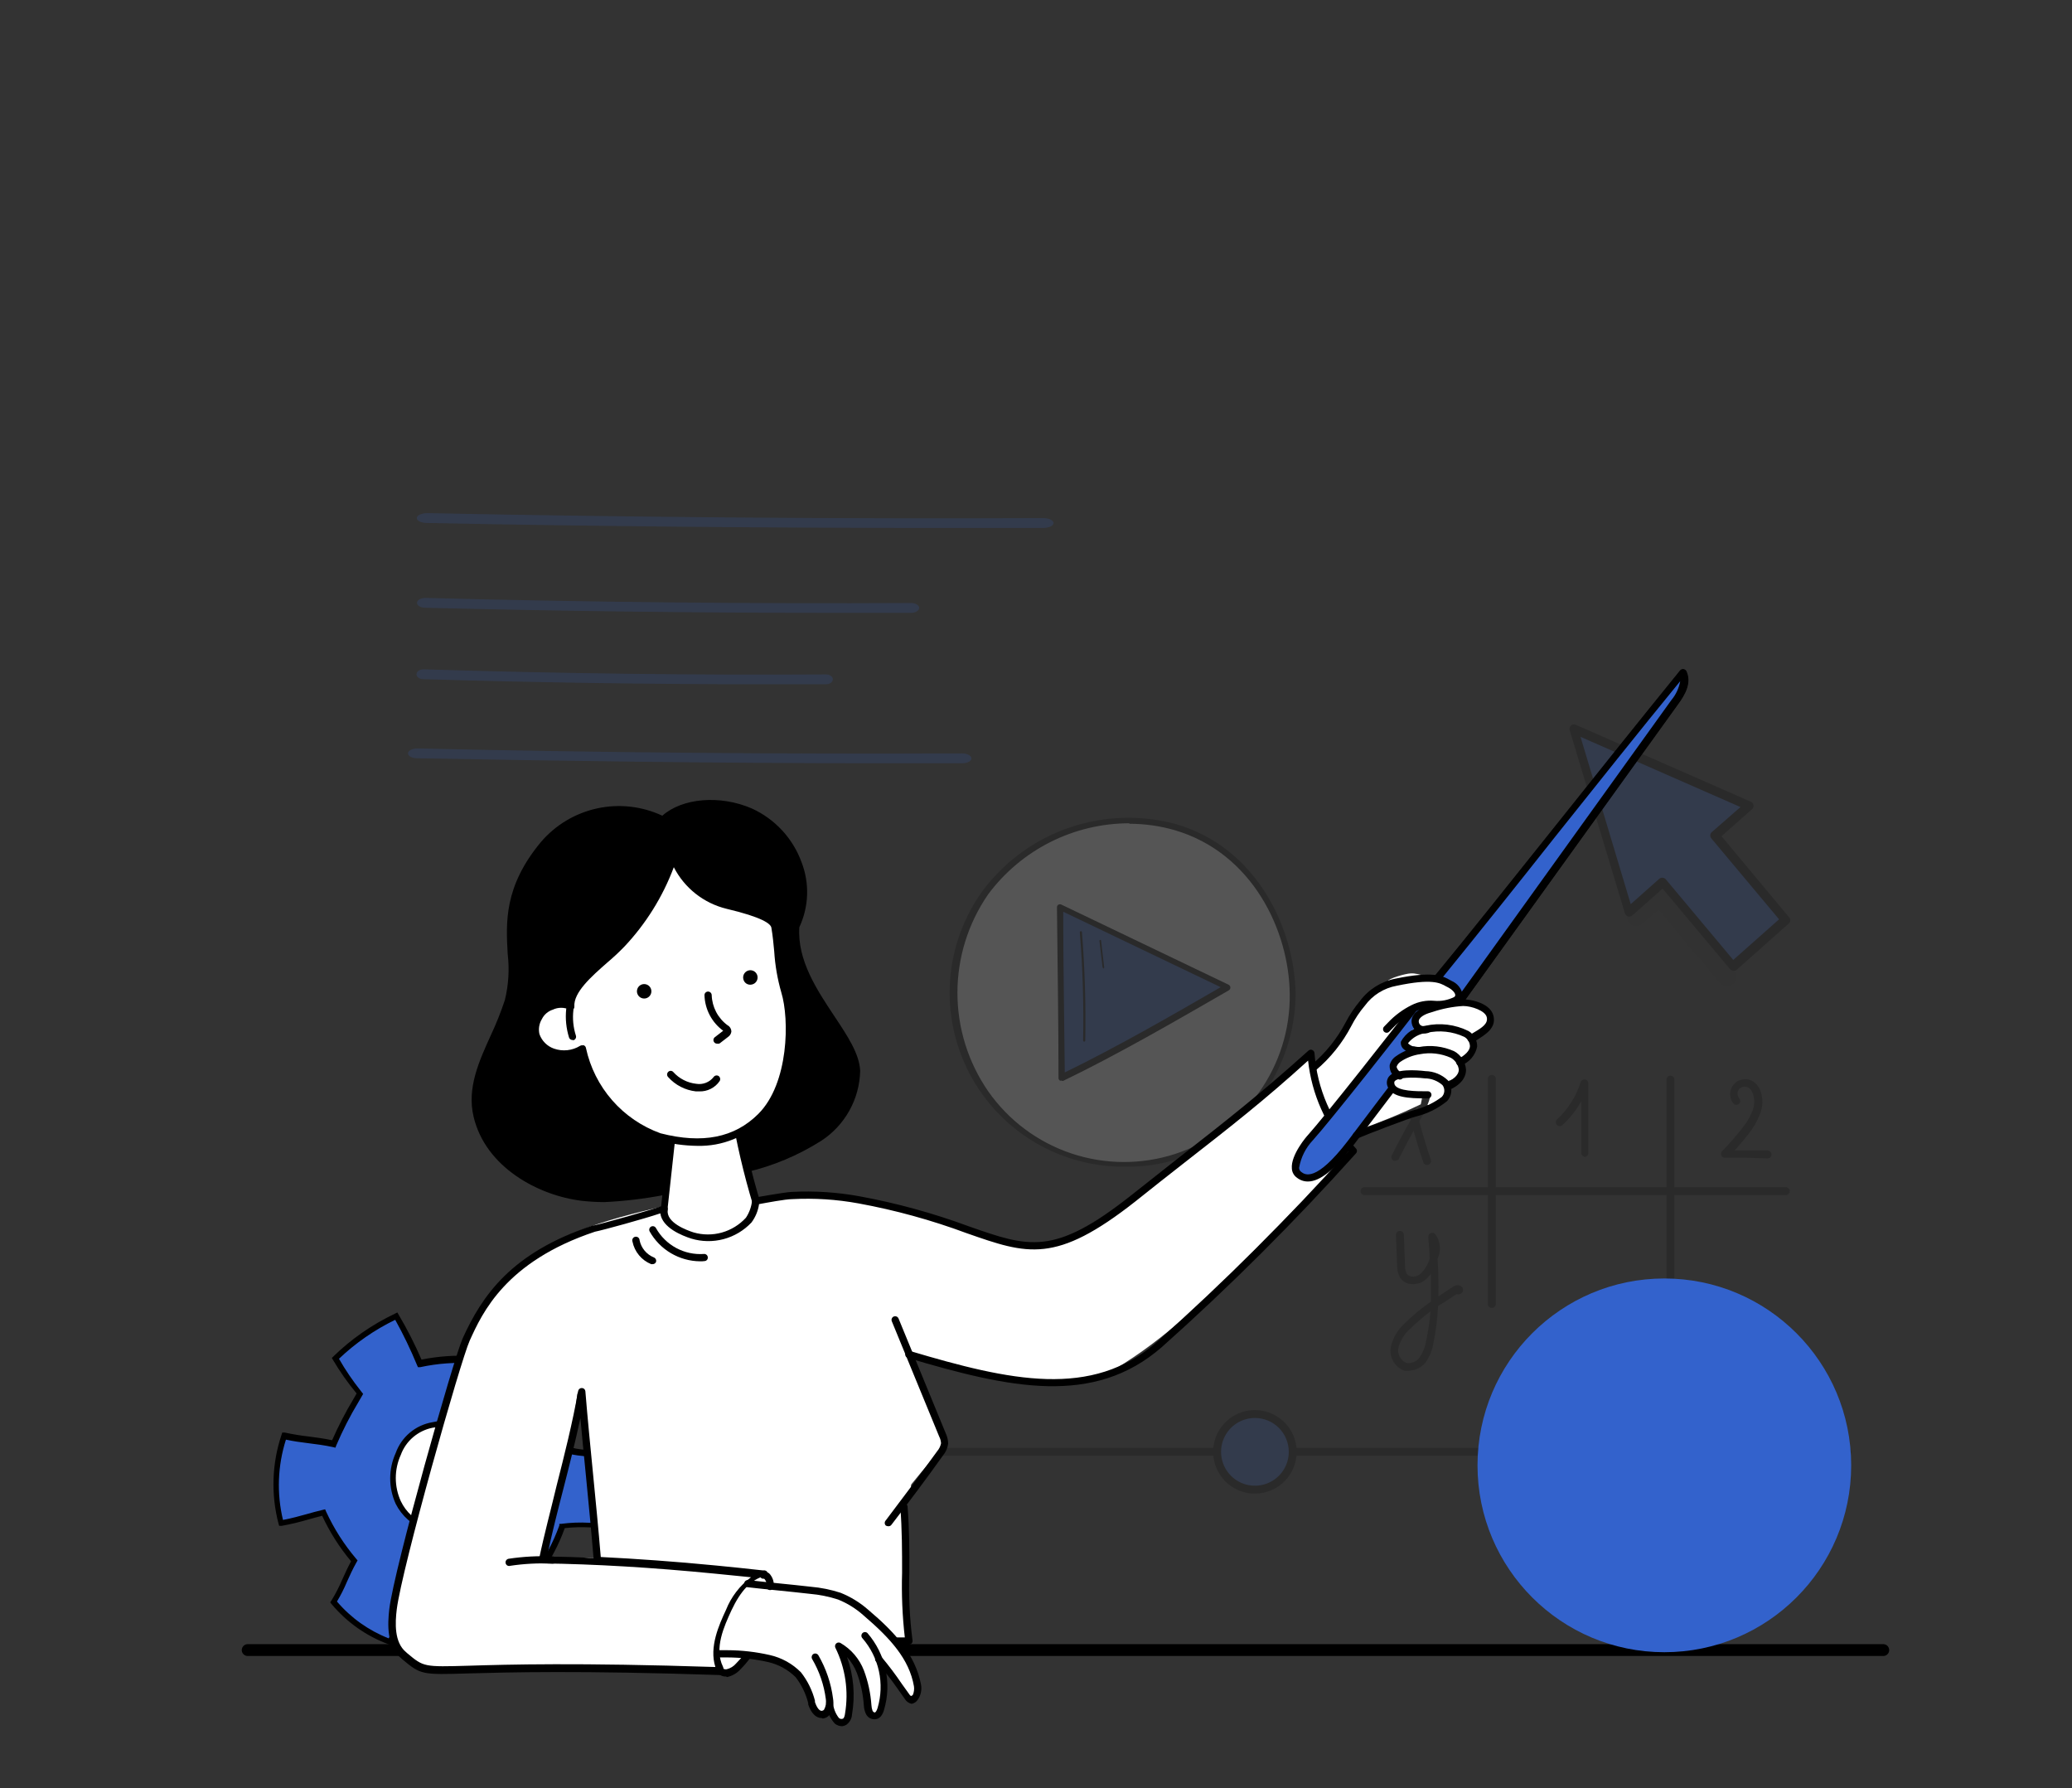 <svg width="175" height="151" viewBox="0 0 175 151" fill="none" xmlns="http://www.w3.org/2000/svg">
<rect x="0" y="0" width="175" height="151" fill="#333333" stroke="none"/>
<g id="Comprehensive Exam Preparation 1">
<g id="Group" opacity="0.17">
<path id="Vector" d="M147.73 68.043L132.94 61.543L137.58 77.023L140.44 74.503L146.38 81.593L150.81 77.673L144.87 70.573L147.73 68.043Z" fill="#3362CC"/>
<path id="Vector_2" d="M146.38 81.973C146.33 81.971 146.281 81.958 146.236 81.936C146.191 81.913 146.152 81.882 146.12 81.843L140.42 75.043L137.86 77.313C137.81 77.353 137.751 77.381 137.689 77.395C137.627 77.409 137.562 77.408 137.5 77.393C137.439 77.374 137.383 77.34 137.338 77.295C137.293 77.249 137.259 77.194 137.24 77.133L132.57 61.653C132.55 61.584 132.551 61.51 132.572 61.441C132.592 61.372 132.632 61.31 132.687 61.263C132.742 61.216 132.808 61.185 132.88 61.175C132.951 61.164 133.024 61.174 133.09 61.203L147.88 67.703C147.938 67.728 147.989 67.768 148.028 67.819C148.066 67.87 148.091 67.93 148.1 67.993C148.11 68.055 148.105 68.119 148.084 68.179C148.063 68.238 148.027 68.291 147.98 68.333L145.4 70.613L151.1 77.453C151.168 77.522 151.207 77.616 151.207 77.713C151.207 77.81 151.168 77.904 151.1 77.973L146.67 81.903C146.629 81.934 146.582 81.956 146.532 81.968C146.482 81.98 146.43 81.982 146.38 81.973ZM140.43 74.123C140.529 74.133 140.622 74.179 140.69 74.253L146.39 81.063L150.26 77.633L144.55 70.813C144.484 70.743 144.447 70.65 144.447 70.553C144.447 70.457 144.484 70.364 144.55 70.293L147 68.153L133.49 62.223L137.73 76.353L140.14 74.213C140.179 74.179 140.226 74.153 140.275 74.138C140.325 74.122 140.378 74.117 140.43 74.123Z" fill="black"/>
<g id="Group_2" opacity="0.13">
<path id="Vector_3" d="M146.63 82.273C146.577 82.112 146.484 81.968 146.36 81.853C145.83 81.253 146.02 81.443 145.57 80.853C144.69 79.853 144.57 79.613 143.69 78.563C142.81 77.513 141.74 76.233 141.18 75.563C141.175 75.402 141.124 75.245 141.031 75.113C140.939 74.98 140.811 74.877 140.661 74.817C140.511 74.756 140.347 74.741 140.189 74.772C140.031 74.803 139.885 74.88 139.77 74.993C139.364 75.48 138.905 75.92 138.4 76.303C138.1 76.593 137.68 76.823 137.49 77.203C137.426 77.36 137.418 77.534 137.468 77.697C137.517 77.859 137.621 77.999 137.762 78.094C137.902 78.189 138.071 78.233 138.24 78.218C138.409 78.203 138.568 78.131 138.69 78.013C139.26 77.493 139.57 77.263 140.11 76.823L142 79.103C142.507 79.815 143.072 80.484 143.69 81.103C144.31 81.843 144.3 81.823 144.78 82.453C145.02 82.713 145.22 83.083 145.56 83.223C145.698 83.278 145.848 83.294 145.994 83.268C146.141 83.243 146.277 83.177 146.388 83.079C146.499 82.98 146.581 82.852 146.623 82.71C146.666 82.568 146.668 82.416 146.63 82.273Z" fill="black"/>
</g>
<path id="Vector_4" d="M156.07 122.933H73.87C73.791 122.919 73.719 122.878 73.668 122.817C73.616 122.756 73.588 122.678 73.588 122.598C73.588 122.518 73.616 122.44 73.668 122.379C73.719 122.318 73.791 122.277 73.87 122.263H156.07C156.149 122.277 156.22 122.318 156.272 122.379C156.323 122.44 156.352 122.518 156.352 122.598C156.352 122.678 156.323 122.756 156.272 122.817C156.22 122.878 156.149 122.919 156.07 122.933Z" fill="black"/>
<path id="Vector_5" d="M105.95 125.793C107.712 125.793 109.14 124.365 109.14 122.603C109.14 120.841 107.712 119.413 105.95 119.413C104.188 119.413 102.76 120.841 102.76 122.603C102.76 124.365 104.188 125.793 105.95 125.793Z" fill="#3362CC"/>
<path id="Vector_6" d="M106 126.133C105.301 126.135 104.618 125.93 104.036 125.543C103.454 125.156 103 124.606 102.732 123.961C102.463 123.316 102.392 122.606 102.527 121.92C102.662 121.235 102.997 120.605 103.49 120.11C103.984 119.616 104.613 119.279 105.298 119.142C105.983 119.005 106.693 119.074 107.339 119.341C107.984 119.608 108.536 120.06 108.924 120.641C109.313 121.222 109.52 121.904 109.52 122.603C109.517 123.537 109.146 124.432 108.487 125.093C107.827 125.754 106.934 126.128 106 126.133ZM106 119.743C105.434 119.741 104.88 119.907 104.408 120.22C103.937 120.533 103.569 120.979 103.351 121.502C103.133 122.024 103.074 122.599 103.184 123.155C103.293 123.71 103.565 124.221 103.964 124.622C104.364 125.023 104.873 125.296 105.428 125.407C105.983 125.518 106.559 125.462 107.082 125.246C107.605 125.03 108.053 124.663 108.367 124.193C108.682 123.722 108.85 123.169 108.85 122.603C108.85 121.846 108.55 121.12 108.016 120.584C107.482 120.048 106.757 119.746 106 119.743Z" fill="black"/>
<path id="Vector_7" d="M150.88 100.923H115.31C115.261 100.932 115.211 100.929 115.163 100.916C115.115 100.903 115.071 100.88 115.033 100.848C114.995 100.816 114.964 100.776 114.943 100.732C114.922 100.687 114.912 100.638 114.912 100.588C114.912 100.538 114.922 100.49 114.943 100.445C114.964 100.4 114.995 100.36 115.033 100.328C115.071 100.296 115.115 100.273 115.163 100.26C115.211 100.247 115.261 100.245 115.31 100.253H150.88C150.959 100.267 151.03 100.308 151.082 100.369C151.133 100.43 151.162 100.508 151.162 100.588C151.162 100.668 151.133 100.746 151.082 100.807C151.03 100.868 150.959 100.909 150.88 100.923Z" fill="black"/>
<path id="Vector_8" d="M126 110.453C125.909 110.453 125.823 110.417 125.759 110.353C125.695 110.29 125.66 110.203 125.66 110.113V91.113C125.66 91.023 125.695 90.936 125.759 90.873C125.823 90.809 125.909 90.773 126 90.773C126.09 90.773 126.176 90.809 126.24 90.873C126.304 90.936 126.34 91.023 126.34 91.113V110.113C126.34 110.203 126.304 110.29 126.24 110.353C126.176 110.417 126.09 110.453 126 110.453Z" fill="black"/>
<path id="Vector_9" d="M141.08 110.453C140.992 110.45 140.908 110.413 140.846 110.35C140.784 110.286 140.75 110.201 140.75 110.113V91.113C140.764 91.034 140.805 90.963 140.866 90.911C140.927 90.859 141.005 90.831 141.085 90.831C141.165 90.831 141.243 90.859 141.304 90.911C141.365 90.963 141.406 91.034 141.42 91.113V110.113C141.42 110.203 141.384 110.29 141.32 110.353C141.257 110.417 141.17 110.453 141.08 110.453Z" fill="black"/>
<path id="Vector_10" d="M117.85 98.013C117.801 98.027 117.749 98.027 117.7 98.013C117.66 97.994 117.624 97.967 117.595 97.934C117.566 97.901 117.544 97.862 117.53 97.82C117.516 97.778 117.51 97.734 117.514 97.689C117.517 97.645 117.53 97.602 117.55 97.563C118.606 95.434 119.805 93.379 121.14 91.413C121.194 91.348 121.27 91.306 121.354 91.294C121.437 91.282 121.522 91.302 121.592 91.349C121.662 91.397 121.712 91.468 121.732 91.55C121.752 91.632 121.74 91.719 121.7 91.793C120.373 93.729 119.187 95.757 118.15 97.863C118.117 97.912 118.072 97.951 118.02 97.978C117.967 98.004 117.909 98.016 117.85 98.013Z" fill="black"/>
<path id="Vector_11" d="M119 115.753C118.867 115.772 118.733 115.772 118.6 115.753C118.196 115.6 117.86 115.307 117.655 114.926C117.449 114.546 117.387 114.105 117.48 113.683C117.664 112.933 118.072 112.256 118.65 111.743C119.33 111.071 120.066 110.459 120.85 109.913C120.85 109.133 120.85 108.343 120.85 107.563C120.701 107.787 120.515 107.983 120.3 108.143C119.938 108.391 119.494 108.491 119.06 108.423C118.897 108.395 118.742 108.334 118.603 108.245C118.463 108.156 118.344 108.039 118.25 107.903C118.083 107.596 117.997 107.252 118 106.903L117.9 104.293C117.897 104.205 117.929 104.118 117.989 104.053C118.049 103.988 118.132 103.948 118.22 103.943C118.309 103.94 118.395 103.972 118.46 104.032C118.525 104.092 118.565 104.175 118.57 104.263L118.67 106.873C118.662 107.111 118.71 107.347 118.81 107.563C118.901 107.683 119.033 107.765 119.18 107.793C119.436 107.833 119.698 107.772 119.91 107.623C120.302 107.271 120.59 106.818 120.74 106.313C120.744 106.27 120.744 106.226 120.74 106.183C120.74 105.603 120.67 105.033 120.63 104.463C120.627 104.394 120.645 104.327 120.68 104.268C120.716 104.209 120.768 104.162 120.83 104.133C120.893 104.105 120.963 104.096 121.031 104.109C121.099 104.121 121.161 104.154 121.21 104.203C121.434 104.497 121.571 104.846 121.608 105.213C121.646 105.581 121.58 105.951 121.42 106.283C121.48 107.343 121.51 108.403 121.49 109.473C121.93 109.173 122.37 108.893 122.81 108.603C122.898 108.551 122.998 108.524 123.1 108.524C123.202 108.524 123.302 108.551 123.39 108.603C123.456 108.642 123.508 108.701 123.54 108.77C123.573 108.84 123.583 108.917 123.57 108.993C123.557 109.065 123.522 109.132 123.47 109.183C123.419 109.235 123.352 109.27 123.28 109.283C123.239 109.303 123.195 109.313 123.15 109.313C123.105 109.313 123.061 109.303 123.02 109.283C122.5 109.623 122.02 109.963 121.46 110.283C121.413 111.315 121.286 112.341 121.08 113.353C120.989 113.968 120.757 114.554 120.4 115.063C120.228 115.27 120.015 115.439 119.774 115.558C119.532 115.676 119.269 115.743 119 115.753ZM120.81 110.753C120.211 111.193 119.646 111.678 119.12 112.203C118.637 112.615 118.289 113.161 118.12 113.773C118.056 114.033 118.086 114.307 118.205 114.547C118.324 114.787 118.524 114.977 118.77 115.083C118.984 115.124 119.205 115.101 119.406 115.018C119.607 114.934 119.778 114.794 119.9 114.613C120.193 114.185 120.385 113.696 120.46 113.183C120.632 112.371 120.752 111.55 120.82 110.723L120.81 110.753Z" fill="black"/>
<path id="Vector_12" d="M133.89 97.693C133.801 97.693 133.716 97.659 133.653 97.597C133.589 97.535 133.552 97.451 133.55 97.363V93.003C133.135 93.751 132.602 94.427 131.97 95.003C131.939 95.034 131.902 95.059 131.862 95.076C131.822 95.093 131.779 95.101 131.735 95.101C131.691 95.101 131.648 95.093 131.607 95.076C131.567 95.059 131.53 95.034 131.5 95.003C131.467 94.973 131.441 94.937 131.424 94.896C131.406 94.856 131.397 94.812 131.397 94.768C131.397 94.724 131.406 94.68 131.424 94.64C131.441 94.599 131.467 94.563 131.5 94.533C132.432 93.677 133.121 92.591 133.5 91.383C133.526 91.308 133.577 91.245 133.645 91.203C133.712 91.162 133.791 91.144 133.87 91.153C133.949 91.167 134.021 91.209 134.072 91.272C134.124 91.334 134.151 91.412 134.15 91.493V97.433C134.137 97.497 134.106 97.556 134.059 97.603C134.013 97.649 133.954 97.68 133.89 97.693Z" fill="black"/>
<path id="Vector_13" d="M147.58 97.773H145.69C145.623 97.773 145.558 97.754 145.502 97.716C145.447 97.679 145.404 97.625 145.38 97.563C145.356 97.502 145.35 97.436 145.362 97.373C145.375 97.309 145.405 97.25 145.45 97.203C146.027 96.617 146.571 95.999 147.08 95.353C147.463 94.897 147.774 94.384 148 93.833C148.105 93.581 148.159 93.311 148.159 93.038C148.159 92.765 148.105 92.495 148 92.243C147.919 92.071 147.791 91.925 147.63 91.823C147.505 91.767 147.365 91.751 147.231 91.778C147.097 91.805 146.974 91.873 146.88 91.973C146.8 92.084 146.757 92.217 146.757 92.353C146.757 92.489 146.8 92.622 146.88 92.733C146.911 92.764 146.936 92.8 146.953 92.841C146.97 92.881 146.978 92.924 146.978 92.968C146.978 93.012 146.97 93.055 146.953 93.095C146.936 93.136 146.911 93.172 146.88 93.203C146.849 93.234 146.813 93.259 146.772 93.276C146.732 93.293 146.689 93.301 146.645 93.301C146.601 93.301 146.558 93.293 146.518 93.276C146.477 93.259 146.441 93.234 146.41 93.203C146.225 92.977 146.124 92.693 146.123 92.401C146.123 92.108 146.224 91.825 146.408 91.598C146.593 91.371 146.85 91.215 147.136 91.156C147.423 91.097 147.721 91.138 147.98 91.273C148.272 91.436 148.503 91.688 148.64 91.993C148.779 92.327 148.851 92.686 148.851 93.048C148.851 93.41 148.779 93.769 148.64 94.103C148.399 94.722 148.062 95.299 147.64 95.813C147.28 96.273 146.9 96.723 146.51 97.153H149.29C149.377 97.156 149.459 97.191 149.52 97.252C149.582 97.314 149.617 97.396 149.62 97.483C149.623 97.528 149.616 97.572 149.601 97.614C149.585 97.656 149.561 97.694 149.53 97.726C149.499 97.758 149.462 97.783 149.42 97.8C149.379 97.817 149.334 97.824 149.29 97.823L147.58 97.773Z" fill="black"/>
<path id="Vector_14" d="M120.77 98.283C120.73 98.315 120.686 98.342 120.64 98.363C120.555 98.392 120.462 98.386 120.381 98.347C120.301 98.307 120.239 98.238 120.21 98.153C119.446 95.902 118.845 93.6 118.41 91.263C118.399 91.22 118.398 91.176 118.406 91.133C118.414 91.089 118.43 91.048 118.455 91.011C118.479 90.975 118.511 90.944 118.548 90.92C118.585 90.896 118.626 90.88 118.67 90.873C118.713 90.863 118.758 90.862 118.802 90.869C118.846 90.877 118.888 90.893 118.925 90.918C118.963 90.942 118.995 90.974 119.019 91.01C119.044 91.048 119.061 91.089 119.07 91.133C119.501 93.439 120.096 95.711 120.85 97.933C120.87 97.993 120.874 98.058 120.86 98.12C120.845 98.181 120.814 98.238 120.77 98.283Z" fill="black"/>
<path id="Vector_15" d="M79.45 44.583H88.11C88.6 44.583 88.99 44.393 88.98 44.163C88.97 43.933 88.59 43.753 88.11 43.753C70.86 43.823 53.37 43.683 36.11 43.333C35.63 43.333 35.22 43.503 35.2 43.733C35.18 43.963 35.55 44.153 36.03 44.163C50.43 44.453 65 44.583 79.45 44.583Z" fill="#3362CC"/>
<path id="Vector_16" d="M64.13 57.783H69.77C70.09 57.783 70.34 57.593 70.34 57.363C70.34 57.133 70.08 56.953 69.77 56.953C58.5 57.023 47.07 56.873 35.77 56.523C35.46 56.523 35.19 56.693 35.18 56.923C35.17 57.153 35.41 57.343 35.72 57.353C45.16 57.633 54.68 57.783 64.13 57.783Z" fill="#3362CC"/>
<path id="Vector_17" d="M70.13 51.753H76.95C77.33 51.753 77.63 51.563 77.63 51.333C77.63 51.103 77.32 50.923 76.94 50.923C63.33 50.993 49.54 50.853 35.94 50.493C35.56 50.493 35.23 50.663 35.22 50.893C35.21 51.123 35.5 51.313 35.88 51.323C47.22 51.603 58.72 51.753 70.13 51.753Z" fill="#3362CC"/>
<path id="Vector_18" d="M73.62 64.453C76.18 64.453 78.73 64.453 81.28 64.453C81.71 64.453 82.05 64.263 82.05 64.043C82.05 63.823 81.7 63.623 81.27 63.623C65.98 63.693 50.5 63.553 35.27 63.203C34.84 63.203 34.48 63.373 34.46 63.603C34.44 63.833 34.78 64.023 35.2 64.033C47.91 64.263 60.81 64.453 73.62 64.453Z" fill="#3362CC"/>
</g>
<path id="Vector_19" d="M20.92 139.343H159.06" stroke="black" stroke-miterlimit="10" stroke-linecap="round"/>
<path id="Vector_20" d="M140.57 139.523C149.285 139.523 156.35 132.458 156.35 123.743C156.35 115.028 149.285 107.963 140.57 107.963C131.855 107.963 124.79 115.028 124.79 123.743C124.79 132.458 131.855 139.523 140.57 139.523Z" fill="#3362CC"/>
<path id="Vector_21" d="M37.86 131.593C41.406 131.593 44.28 128.719 44.28 125.173C44.28 121.628 41.406 118.753 37.86 118.753C34.314 118.753 31.44 121.628 31.44 125.173C31.44 128.719 34.314 131.593 37.86 131.593Z" fill="white"/>
<path id="Vector_22" d="M51.39 123.103C49.89 122.523 48.96 122.763 47.74 122.333C47.28 121.143 46.35 119.143 45.84 117.963C46.66 116.563 47.18 116.123 47.9 114.963C47.832 114.786 47.709 114.636 47.55 114.533C47.19 114.223 46.83 113.913 46.46 113.613C45.106 112.508 43.634 111.555 42.07 110.773C41.27 112.183 40.65 113.503 40.07 114.773C38.536 114.664 36.994 114.772 35.49 115.093C34.906 113.743 34.238 112.43 33.49 111.163C31.59 112.054 29.852 113.258 28.35 114.723C28.95 115.762 29.636 116.749 30.4 117.673C29.569 119.034 28.834 120.45 28.2 121.913C26.66 121.573 25.46 121.563 24 121.233C23.215 123.602 23.128 126.147 23.75 128.563C25.22 128.303 26.03 127.983 27.35 127.673C28.023 129.151 28.894 130.531 29.94 131.773C29.19 133.113 28.88 134.183 28.19 135.243C29.461 136.788 31.122 137.965 33 138.653C33.62 137.363 34 136.553 34.6 135.423C36.101 135.603 37.619 135.603 39.12 135.423C39.773 136.401 40.31 137.451 40.72 138.553C42.849 138.219 44.889 137.46 46.72 136.323C46.324 135.156 45.856 134.013 45.32 132.903C46.247 131.655 46.979 130.272 47.49 128.803C48.586 128.684 49.691 128.664 50.79 128.743C51.373 126.924 51.577 125.004 51.39 123.103ZM40.39 128.573C39.59 129.183 38.78 129.753 35.99 128.953C34.89 128.633 32.16 126.723 33.64 122.793C33.87 122.169 34.259 121.615 34.767 121.186C35.275 120.757 35.886 120.466 36.54 120.343C37.623 120.098 38.755 120.182 39.79 120.583C40.512 120.935 41.127 121.473 41.573 122.14C42.019 122.808 42.281 123.582 42.33 124.383C42.36 125.187 42.198 125.987 41.857 126.715C41.516 127.444 41.006 128.081 40.37 128.573H40.39Z" fill="#3362CC"/>
<path id="Vector_23" d="M33.07 138.953L32.87 138.873C30.973 138.184 29.293 137.003 28 135.453L27.89 135.313L27.99 135.163C28.337 134.6 28.641 134.012 28.9 133.403C29.12 132.913 29.35 132.403 29.65 131.843C28.673 130.675 27.852 129.384 27.21 128.003C26.79 128.103 26.42 128.213 26.05 128.313C25.307 128.533 24.552 128.714 23.79 128.853H23.58L23.52 128.653C22.879 126.191 22.966 123.597 23.77 121.183L23.84 120.973H24.05C24.734 121.122 25.424 121.236 26.12 121.313C26.73 121.393 27.36 121.473 28.05 121.623C28.584 120.409 29.195 119.23 29.88 118.093L30.12 117.673C29.379 116.781 28.71 115.832 28.12 114.833L28.03 114.673L28.16 114.543C29.683 113.062 31.44 111.842 33.36 110.933L33.56 110.833L33.67 111.023C34.392 112.245 35.037 113.51 35.6 114.813C37.011 114.529 38.453 114.428 39.89 114.513C40.48 113.243 41.09 111.953 41.89 110.603L42 110.453L42.21 110.553C43.789 111.343 45.278 112.302 46.65 113.413C47.02 113.713 47.38 114.033 47.74 114.343C47.933 114.475 48.08 114.664 48.16 114.883V114.983V115.073C47.873 115.544 47.559 115.998 47.22 116.433C46.839 116.934 46.485 117.455 46.16 117.993C46.33 118.393 46.54 118.873 46.77 119.373C47.19 120.323 47.67 121.373 47.97 122.163C48.429 122.301 48.902 122.388 49.38 122.423C50.112 122.484 50.832 122.646 51.52 122.903H51.66V123.053C51.864 124.995 51.653 126.959 51.04 128.813V128.983H50.86H49.86C49.139 128.946 48.417 128.966 47.7 129.043C47.2 130.437 46.507 131.753 45.64 132.953C45.962 133.542 46.223 134.162 46.42 134.803C46.57 135.243 46.73 135.713 46.97 136.263L47 136.453L46.82 136.563C44.95 137.72 42.864 138.485 40.69 138.813H40.51L40.35 138.453C39.998 137.498 39.545 136.583 39 135.723C37.671 135.87 36.329 135.87 35 135.723H34.71C34.18 136.773 33.78 137.563 33.19 138.803L33.07 138.953ZM28.46 135.243C29.638 136.624 31.139 137.693 32.83 138.353C33.4 137.163 33.83 136.353 34.33 135.353L34.41 135.213H35.02C36.348 135.377 37.692 135.377 39.02 135.213H39.17L39.26 135.343C39.884 136.282 40.4 137.289 40.8 138.343C42.778 138.022 44.676 137.323 46.39 136.283C46.19 135.803 46.04 135.383 45.9 134.983C45.702 134.323 45.426 133.689 45.08 133.093L45 132.953L45.1 132.823C46.005 131.602 46.726 130.254 47.24 128.823V128.683H47.39C48.182 128.578 48.982 128.548 49.78 128.593H50.54C51.072 126.897 51.263 125.113 51.1 123.343C50.493 123.132 49.861 123.001 49.22 122.953C48.669 122.909 48.126 122.802 47.6 122.633H47.49V122.533C47.2 121.763 46.7 120.643 46.26 119.663C46.02 119.113 45.78 118.583 45.6 118.163V118.053L45.66 117.953C46.004 117.355 46.388 116.78 46.81 116.233C47.111 115.845 47.392 115.441 47.65 115.023C47.581 114.939 47.504 114.862 47.42 114.793C47.06 114.483 46.7 114.173 46.33 113.873C45.05 112.828 43.662 111.923 42.19 111.173C41.45 112.493 40.86 113.763 40.29 114.983L40.21 115.133H40C38.489 115.024 36.97 115.132 35.49 115.453H35.3L35.22 115.273C34.68 113.966 34.066 112.69 33.38 111.453C31.637 112.299 30.034 113.408 28.63 114.743C29.174 115.692 29.789 116.598 30.47 117.453L30.67 117.713L30.27 118.403C29.562 119.578 28.937 120.801 28.4 122.063L28.33 122.253L28.13 122.203C27.38 122.043 26.7 121.953 26.04 121.873C25.38 121.793 24.81 121.713 24.15 121.573C23.451 123.768 23.364 126.113 23.9 128.353C24.69 128.203 25.28 128.033 25.9 127.863C26.32 127.743 26.75 127.623 27.26 127.503L27.46 127.453L27.54 127.643C28.204 129.086 29.062 130.432 30.09 131.643L30.2 131.773L30.12 131.913C29.78 132.513 29.54 133.053 29.3 133.583C29.06 134.156 28.779 134.71 28.46 135.243ZM38.27 129.583C37.465 129.56 36.668 129.425 35.9 129.183C34.822 128.8 33.934 128.015 33.42 126.993C33.114 126.319 32.956 125.588 32.956 124.848C32.956 124.108 33.114 123.377 33.42 122.703C33.658 122.035 34.07 121.441 34.613 120.985C35.156 120.528 35.811 120.223 36.51 120.103C37.637 119.852 38.814 119.942 39.89 120.363C40.651 120.732 41.301 121.297 41.772 122C42.243 122.703 42.518 123.519 42.57 124.363C42.606 125.202 42.444 126.038 42.096 126.802C41.749 127.567 41.226 128.239 40.57 128.763C39.94 129.326 39.114 129.62 38.27 129.583ZM37.93 120.453C37.471 120.459 37.014 120.496 36.56 120.563C35.948 120.679 35.376 120.952 34.901 121.355C34.426 121.758 34.064 122.278 33.85 122.863C33.572 123.476 33.428 124.141 33.428 124.813C33.428 125.486 33.572 126.151 33.85 126.763C34.289 127.688 35.071 128.405 36.03 128.763C38.75 129.543 39.5 128.973 40.22 128.423C40.825 127.952 41.308 127.343 41.63 126.647C41.952 125.952 42.103 125.189 42.07 124.423C42.026 123.666 41.782 122.935 41.361 122.304C40.941 121.673 40.361 121.166 39.68 120.833C39.132 120.579 38.534 120.45 37.93 120.453Z" fill="black"/>
<g id="Group_3" opacity="0.17">
<path id="Vector_24" d="M99.28 69.853C96.371 69.004 93.269 69.082 90.405 70.075C87.541 71.069 85.058 72.929 83.299 75.397C81.54 77.866 80.594 80.821 80.59 83.852C80.587 86.883 81.527 89.841 83.28 92.313C85.095 94.734 87.609 96.541 90.482 97.488C93.356 98.436 96.451 98.48 99.35 97.613C102.212 96.632 104.699 94.788 106.469 92.334C108.238 89.88 109.203 86.938 109.23 83.913C109.12 78.013 105.61 71.693 99.28 69.853Z" fill="white"/>
<path id="Vector_25" d="M95.11 98.523C92.384 98.563 89.701 97.844 87.361 96.446C85.02 95.048 83.115 93.026 81.858 90.607C80.602 88.188 80.043 85.467 80.244 82.748C80.446 80.029 81.4 77.42 83 75.213C84.845 72.747 87.389 70.893 90.301 69.891C93.213 68.889 96.359 68.785 99.33 69.593C106.18 71.593 109.33 78.413 109.43 83.913C109.412 87.003 108.433 90.011 106.628 92.519C104.824 95.028 102.284 96.913 99.36 97.913C97.984 98.336 96.55 98.542 95.11 98.523ZM95.38 69.523C93.063 69.525 90.779 70.069 88.709 71.111C86.64 72.153 84.842 73.663 83.46 75.523C81.77 77.967 80.865 80.867 80.865 83.838C80.865 86.809 81.77 89.71 83.46 92.153C85.177 94.608 87.636 96.447 90.476 97.4C93.316 98.353 96.386 98.371 99.236 97.45C102.087 96.529 104.566 94.718 106.311 92.283C108.056 89.848 108.974 86.918 108.93 83.923C108.87 78.613 105.8 72.033 99.21 70.103C97.965 69.745 96.676 69.563 95.38 69.563V69.523Z" fill="black"/>
<path id="Vector_26" d="M89.66 90.983C89.66 86.253 89.58 81.513 89.53 76.573L103.67 83.343C99 86.043 94.29 88.753 89.66 90.983Z" fill="#3362CC"/>
<path id="Vector_27" d="M89.66 91.253C89.614 91.266 89.566 91.266 89.52 91.253C89.484 91.229 89.454 91.196 89.433 91.158C89.412 91.12 89.401 91.077 89.4 91.033C89.4 86.293 89.32 81.563 89.27 76.623C89.269 76.578 89.28 76.533 89.301 76.493C89.322 76.453 89.352 76.418 89.39 76.393C89.431 76.374 89.475 76.364 89.52 76.364C89.565 76.364 89.609 76.374 89.65 76.393L103.78 83.163C103.822 83.187 103.856 83.221 103.88 83.262C103.904 83.303 103.917 83.35 103.917 83.398C103.917 83.446 103.904 83.493 103.88 83.534C103.856 83.576 103.822 83.61 103.78 83.633C99.16 86.293 94.4 89.053 89.78 91.283C89.738 91.283 89.697 91.272 89.66 91.253ZM89.8 76.993C89.8 81.633 89.89 86.103 89.93 90.563C94.28 88.443 98.76 85.873 103.1 83.363L89.8 76.993Z" fill="black"/>
<path id="Vector_28" d="M91.57 87.963C91.546 87.963 91.523 87.954 91.507 87.937C91.49 87.92 91.48 87.897 91.48 87.873C91.542 84.824 91.448 81.773 91.2 78.733C91.201 78.71 91.21 78.688 91.224 78.67C91.239 78.652 91.258 78.639 91.28 78.633C91.292 78.632 91.304 78.633 91.316 78.636C91.327 78.639 91.338 78.645 91.347 78.652C91.356 78.66 91.364 78.669 91.37 78.679C91.375 78.69 91.379 78.701 91.38 78.713C91.62 81.713 91.72 84.833 91.66 87.873C91.66 87.897 91.651 87.92 91.634 87.937C91.617 87.954 91.594 87.963 91.57 87.963Z" fill="black"/>
<path id="Vector_29" d="M93.21 81.753C93.188 81.753 93.167 81.745 93.15 81.73C93.133 81.716 93.123 81.695 93.12 81.673L92.86 79.453C92.86 79.431 92.868 79.409 92.883 79.393C92.898 79.376 92.918 79.365 92.94 79.363C92.959 79.37 92.975 79.382 92.985 79.398C92.996 79.414 93.001 79.434 93 79.453L93.26 81.703C93.261 81.726 93.253 81.749 93.239 81.767C93.224 81.786 93.203 81.798 93.18 81.803L93.21 81.753Z" fill="black"/>
</g>
<path id="Vector_30" d="M56 69.273C57.55 67.723 60.78 67.423 63.4 68.563C66.78 70.023 69.08 74.463 67.23 78.233C66.86 83.233 72.23 87.233 72.36 90.443C72.334 91.574 72.032 92.681 71.479 93.668C70.927 94.654 70.141 95.491 69.19 96.103C67.282 97.308 65.186 98.186 62.99 98.703L60.93 99.303C57.11 100.433 53.15 101.573 49.19 101.093C45.23 100.613 41.19 98.093 40.29 94.233C39.48 90.883 41.91 87.843 42.95 84.553C44.12 80.823 41.28 76.923 45.95 71.313C47.154 69.897 48.8 68.925 50.622 68.555C52.444 68.186 54.338 68.438 56 69.273Z" fill="black"/>
<path id="Vector_31" d="M51.05 101.513C50.408 101.511 49.767 101.475 49.13 101.403C45.44 100.953 41 98.553 40 94.303C39.42 91.883 40.46 89.613 41.46 87.413C41.911 86.451 42.305 85.462 42.64 84.453C42.953 83.181 43.034 81.864 42.88 80.563C42.73 77.893 42.56 74.873 45.68 71.113C46.91 69.669 48.58 68.669 50.433 68.266C52.287 67.863 54.221 68.08 55.94 68.883C57.63 67.383 60.82 67.113 63.5 68.273C64.466 68.713 65.335 69.341 66.056 70.121C66.778 70.9 67.336 71.816 67.7 72.813C68.04 73.694 68.199 74.634 68.166 75.578C68.133 76.521 67.91 77.448 67.51 78.303C67.33 81.083 68.99 83.583 70.45 85.783C71.6 87.503 72.58 88.993 72.65 90.423C72.625 91.604 72.311 92.761 71.735 93.793C71.16 94.825 70.341 95.701 69.35 96.343C67.412 97.57 65.283 98.462 63.05 98.983L61.05 99.583C57.826 100.701 54.458 101.351 51.05 101.513Z" fill="black"/>
<path id="Vector_32" d="M64.27 102.833C63.38 100.091 62.679 97.291 62.17 94.453C60.947 94.243 59.699 94.223 58.47 94.393C58.194 94.397 57.922 94.457 57.671 94.571C57.42 94.684 57.195 94.848 57.01 95.053C56.835 95.339 56.742 95.668 56.74 96.003C56.49 98.263 56.25 100.523 56 102.783C55.954 102.953 55.954 103.133 56 103.303C56.113 103.535 56.304 103.719 56.54 103.823C57.769 104.491 59.178 104.755 60.565 104.577C61.953 104.399 63.249 103.789 64.27 102.833Z" fill="white"/>
<path id="Vector_33" d="M59.7 104.953C58.553 104.955 57.425 104.666 56.42 104.113C56.118 103.977 55.877 103.735 55.74 103.433C55.687 103.216 55.687 102.99 55.74 102.773L56.48 95.983C56.491 95.598 56.601 95.223 56.8 94.893C57.01 94.654 57.266 94.461 57.553 94.325C57.84 94.189 58.153 94.113 58.47 94.103C59.73 93.931 61.008 93.955 62.26 94.173C62.321 94.184 62.377 94.212 62.422 94.255C62.466 94.298 62.497 94.353 62.51 94.413C63.015 97.23 63.71 100.01 64.59 102.733C64.61 102.788 64.613 102.847 64.601 102.903C64.589 102.96 64.561 103.012 64.52 103.053C63.224 104.292 61.493 104.974 59.7 104.953ZM60.11 94.603C59.575 94.6 59.04 94.637 58.51 94.713C58.04 94.72 57.592 94.91 57.26 95.243C57.12 95.49 57.044 95.769 57.04 96.053L56.3 102.833C56.275 102.962 56.275 103.094 56.3 103.223C56.3 103.363 56.54 103.483 56.71 103.583C57.854 104.189 59.154 104.434 60.439 104.286C61.724 104.137 62.935 103.603 63.91 102.753C63.071 100.133 62.403 97.46 61.91 94.753C61.316 94.653 60.713 94.603 60.11 94.603Z" fill="black"/>
<path id="Vector_34" d="M61.43 76.453C64.12 77.083 65.35 77.643 65.43 78.293C65.57 80.118 65.847 81.93 66.26 83.713C66.96 85.953 66.93 91.583 64.26 94.263C62.04 96.483 59.16 96.873 55.71 95.983C54.075 95.408 52.615 94.421 51.471 93.118C50.327 91.815 49.538 90.239 49.18 88.543C48.863 88.769 48.5 88.921 48.116 88.988C47.733 89.055 47.34 89.036 46.965 88.931C46.59 88.827 46.243 88.64 45.95 88.384C45.657 88.128 45.424 87.81 45.27 87.453C45.16 86.952 45.236 86.427 45.484 85.978C45.733 85.529 46.137 85.186 46.62 85.013C46.869 84.897 47.14 84.837 47.415 84.837C47.69 84.837 47.961 84.897 48.21 85.013C48.08 83.153 51.08 81.263 52.5 79.733C54.49 77.671 55.982 75.181 56.86 72.453C57.252 73.433 57.871 74.306 58.665 75.002C59.459 75.697 60.407 76.194 61.43 76.453Z" fill="white"/>
<path id="Vector_35" d="M58.9 96.763C57.799 96.75 56.704 96.599 55.64 96.313C54.018 95.743 52.562 94.78 51.403 93.509C50.245 92.239 49.419 90.701 49 89.033C48.254 89.386 47.398 89.43 46.62 89.153C46.243 89.027 45.901 88.815 45.62 88.534C45.339 88.252 45.127 87.91 45 87.533C44.925 87.239 44.909 86.932 44.953 86.632C44.998 86.331 45.102 86.043 45.26 85.783C45.393 85.525 45.577 85.296 45.8 85.111C46.023 84.925 46.282 84.787 46.56 84.703C47.001 84.534 47.484 84.509 47.94 84.633C48.14 83.293 49.59 82.023 50.89 80.883C51.42 80.413 51.89 79.983 52.3 79.573C54.262 77.523 55.726 75.049 56.58 72.343C56.599 72.279 56.637 72.223 56.688 72.182C56.74 72.141 56.804 72.117 56.87 72.113C56.936 72.112 57.001 72.131 57.054 72.169C57.108 72.207 57.149 72.261 57.17 72.323C57.542 73.262 58.13 74.101 58.885 74.771C59.641 75.442 60.543 75.925 61.52 76.183C64.45 76.873 65.64 77.463 65.77 78.273C65.9 79.083 65.95 79.653 66.02 80.273C66.091 81.404 66.282 82.523 66.59 83.613C67.34 86.013 67.29 91.693 64.5 94.483C63.774 95.228 62.902 95.816 61.938 96.208C60.975 96.6 59.94 96.789 58.9 96.763ZM49.19 88.273C49.23 88.263 49.271 88.263 49.31 88.273C49.357 88.293 49.398 88.325 49.43 88.365C49.462 88.405 49.482 88.453 49.49 88.503C49.843 90.139 50.606 91.659 51.708 92.918C52.81 94.178 54.215 95.136 55.79 95.703C59.34 96.613 62.04 96.073 64.05 94.063C66.63 91.483 66.68 86.063 65.99 83.813C65.665 82.682 65.463 81.518 65.39 80.343C65.33 79.703 65.27 79.043 65.15 78.343C65.1 78.013 64.4 77.463 61.36 76.743C60.41 76.511 59.521 76.078 58.753 75.472C57.985 74.867 57.357 74.103 56.91 73.233C55.975 75.73 54.551 78.015 52.72 79.953C52.26 80.427 51.776 80.878 51.27 81.303C49.94 82.473 48.43 83.803 48.51 85.003C48.513 85.053 48.504 85.103 48.483 85.148C48.462 85.194 48.43 85.233 48.39 85.263C48.346 85.29 48.296 85.304 48.245 85.304C48.194 85.304 48.144 85.29 48.1 85.263C47.88 85.158 47.639 85.104 47.395 85.104C47.151 85.104 46.91 85.158 46.69 85.263C46.492 85.326 46.308 85.429 46.15 85.564C45.992 85.7 45.862 85.866 45.77 86.053C45.537 86.433 45.462 86.889 45.56 87.323C45.659 87.608 45.821 87.866 46.034 88.079C46.247 88.292 46.506 88.454 46.79 88.553C47.153 88.68 47.54 88.725 47.922 88.683C48.305 88.642 48.673 88.515 49 88.313C49.057 88.278 49.124 88.264 49.19 88.273Z" fill="black"/>
<path id="Vector_36" d="M59.05 92.163H58.77C57.868 92.061 57.035 91.631 56.43 90.953C56.374 90.895 56.343 90.818 56.343 90.738C56.343 90.658 56.374 90.581 56.43 90.523C56.457 90.493 56.49 90.469 56.527 90.453C56.564 90.436 56.604 90.428 56.645 90.428C56.685 90.428 56.725 90.436 56.763 90.453C56.8 90.469 56.833 90.493 56.86 90.523C57.364 91.087 58.059 91.443 58.81 91.523C59.082 91.567 59.361 91.538 59.618 91.438C59.875 91.338 60.1 91.17 60.27 90.953C60.315 90.887 60.383 90.84 60.462 90.824C60.54 90.807 60.622 90.821 60.69 90.863C60.757 90.91 60.804 90.98 60.82 91.06C60.837 91.14 60.823 91.224 60.78 91.293C60.589 91.573 60.33 91.799 60.027 91.951C59.725 92.104 59.388 92.177 59.05 92.163Z" fill="black"/>
<path id="Vector_37" d="M53.81 83.843C53.784 83.724 53.794 83.6 53.839 83.487C53.884 83.374 53.962 83.276 54.062 83.208C54.163 83.139 54.282 83.103 54.404 83.102C54.526 83.102 54.645 83.138 54.746 83.206C54.847 83.273 54.925 83.37 54.971 83.483C55.017 83.596 55.028 83.72 55.002 83.839C54.977 83.958 54.917 84.067 54.829 84.151C54.741 84.236 54.63 84.292 54.51 84.313C54.355 84.34 54.196 84.306 54.066 84.219C53.935 84.131 53.844 83.996 53.81 83.843Z" fill="black"/>
<path id="Vector_38" d="M62.78 82.673C62.754 82.554 62.764 82.43 62.809 82.317C62.854 82.204 62.931 82.107 63.032 82.038C63.133 81.969 63.252 81.933 63.374 81.932C63.495 81.932 63.614 81.968 63.716 82.036C63.817 82.104 63.895 82.2 63.941 82.313C63.987 82.426 63.998 82.55 63.972 82.669C63.947 82.788 63.886 82.897 63.799 82.982C63.711 83.066 63.6 83.122 63.48 83.143C63.403 83.159 63.324 83.16 63.247 83.144C63.169 83.129 63.096 83.099 63.031 83.055C62.966 83.011 62.91 82.955 62.867 82.89C62.824 82.824 62.794 82.75 62.78 82.673Z" fill="black"/>
<path id="Vector_39" d="M60.56 88.133C60.514 88.133 60.468 88.122 60.426 88.102C60.384 88.081 60.348 88.05 60.32 88.013C60.295 87.981 60.276 87.945 60.266 87.906C60.255 87.866 60.252 87.826 60.258 87.785C60.264 87.745 60.277 87.707 60.298 87.672C60.319 87.637 60.347 87.607 60.38 87.583L61.08 87.043C60.606 86.696 60.217 86.246 59.943 85.726C59.669 85.206 59.518 84.63 59.5 84.043C59.499 84.003 59.506 83.963 59.52 83.925C59.535 83.888 59.556 83.853 59.584 83.825C59.612 83.796 59.646 83.773 59.683 83.757C59.72 83.741 59.76 83.733 59.8 83.733C59.881 83.733 59.958 83.764 60.016 83.82C60.074 83.876 60.108 83.953 60.11 84.033C60.126 84.529 60.254 85.016 60.484 85.456C60.714 85.895 61.041 86.278 61.44 86.573C61.54 86.626 61.624 86.705 61.682 86.802C61.74 86.899 61.77 87.01 61.77 87.123C61.757 87.215 61.724 87.302 61.674 87.379C61.624 87.457 61.558 87.523 61.48 87.573L60.78 88.113C60.711 88.144 60.634 88.151 60.56 88.133Z" fill="black"/>
<path id="Vector_40" d="M110.57 89.083C107.31 91.803 104.01 94.533 100.68 97.223C97.657 99.782 94.418 102.073 91 104.073C89.584 104.854 87.95 105.149 86.35 104.913C84.782 104.666 83.241 104.268 81.75 103.723C78.48 102.723 75.16 101.723 71.82 100.983C69.233 100.827 66.637 100.891 64.06 101.173C63.896 101.765 63.604 102.313 63.205 102.779C62.806 103.246 62.309 103.619 61.75 103.873C60.735 104.248 59.631 104.31 58.58 104.053C57.4 103.793 56.14 103.053 55.93 101.893C51.16 103.013 46.21 104.313 42.93 107.783C41.392 109.504 40.167 111.48 39.31 113.623C37.18 118.513 34.85 128.373 33.65 133.623C33.25 135.373 32.85 137.253 33.5 138.933C33.708 139.551 34.112 140.085 34.65 140.453C35.438 140.835 36.322 140.978 37.19 140.863C44.99 140.613 52.79 140.743 60.73 141.013C60.78 140.533 61.44 141.633 61.51 141.143C63.37 139.583 69.51 136.963 76.77 138.603C76.77 134.823 76.29 130.883 76.31 127.033C76.455 126.53 76.682 126.053 76.98 125.623C76.954 125.579 76.939 125.529 76.939 125.478C76.939 125.427 76.954 125.377 76.98 125.333C77.55 124.633 78.12 123.943 78.7 123.253C78.969 122.959 79.22 122.648 79.45 122.323C79.57 122.185 79.655 122.02 79.7 121.843C79.705 121.687 79.685 121.532 79.64 121.383C79.537 121.013 79.403 120.651 79.24 120.303L78.79 119.203C78.18 117.773 77.6 116.333 76.91 114.943C76.78 114.683 77.05 114.363 77.32 114.533H77.43C77.476 114.523 77.524 114.523 77.57 114.533C77.99 114.633 78.4 114.753 78.81 114.883L79.25 115.043C81.642 115.751 84.091 116.246 86.57 116.523C89.47 116.923 92.57 116.703 95.02 115.083C99.12 112.463 102.47 109.083 105.8 105.723L114.24 97.203C112.251 94.912 110.975 92.09 110.57 89.083ZM49.94 131.563C48.75 131.413 47.55 131.893 46.37 131.653V131.713C46.16 132.133 45.59 131.823 45.66 131.423C45.73 131.023 45.93 130.423 46.06 129.983C46.19 129.543 46.36 128.983 46.5 128.543C47.01 126.793 47.5 125.003 47.84 123.213C48.18 121.423 48.54 119.603 48.75 117.773C48.8 117.373 49.43 117.363 49.39 117.773C49.35 118.183 49.28 118.703 49.23 119.173C49.258 119.2 49.281 119.233 49.297 119.269C49.312 119.305 49.32 119.344 49.32 119.383C49.32 120.383 49.32 121.383 49.4 122.383C49.476 122.395 49.545 122.434 49.595 122.493C49.644 122.551 49.671 122.626 49.67 122.703C49.67 124.053 49.76 125.403 49.84 126.703C49.84 127.373 49.93 128.043 49.98 128.703C49.98 129.033 49.98 129.373 50.06 129.703C50.14 130.033 50.17 130.313 50.18 130.623L50.3 131.013C50.35 131.069 50.38 131.14 50.386 131.214C50.392 131.289 50.373 131.364 50.332 131.427C50.291 131.489 50.23 131.537 50.159 131.561C50.088 131.586 50.011 131.587 49.94 131.563Z" fill="white"/>
<path id="Vector_41" d="M63 133.863C63.811 133.785 64.629 133.822 65.43 133.973L68.5 134.403C69.283 134.489 70.056 134.647 70.81 134.873C72.224 135.418 73.498 136.272 74.54 137.373C75.96 138.624 77 140.249 77.54 142.063C77.615 142.338 77.615 142.628 77.54 142.903C77.509 143.04 77.439 143.166 77.337 143.263C77.236 143.361 77.108 143.427 76.97 143.453C76.58 143.453 76.28 143.123 76.07 142.793C75.56 141.973 75.07 141.153 74.64 140.403C74.819 141.464 74.75 142.553 74.44 143.583C74.33 144.083 74.17 144.653 73.7 144.863C73.428 144.336 73.201 143.788 73.02 143.223C72.81 142.513 72.73 141.773 72.49 141.073C72.411 140.737 72.259 140.421 72.045 140.15C71.83 139.879 71.559 139.658 71.25 139.503C71.566 140.771 71.753 142.068 71.81 143.373C71.888 143.971 71.769 144.579 71.47 145.103C71.37 145.258 71.217 145.372 71.04 145.423C70.899 145.441 70.757 145.415 70.632 145.348C70.506 145.282 70.404 145.179 70.34 145.053C70.21 144.802 70.138 144.525 70.13 144.243C70.015 144.422 69.841 144.555 69.638 144.619C69.436 144.683 69.217 144.674 69.02 144.593C68.709 144.379 68.494 144.053 68.42 143.683C68.147 142.745 67.661 141.882 67 141.163C66.397 140.608 65.665 140.213 64.87 140.013C64.08 139.821 63.272 139.713 62.46 139.693L60.46 139.633C60.558 138.556 60.8 137.496 61.18 136.483C61.532 135.458 62.162 134.551 63 133.863Z" fill="white"/>
<path id="Vector_42" d="M69.4 145.083C68.91 145.083 68.51 144.673 68.26 143.933V143.813C68.059 143.022 67.698 142.28 67.2 141.633C66.559 140.996 65.751 140.553 64.87 140.353C63.734 140.098 62.574 139.967 61.41 139.963H60.64C60.6 139.961 60.561 139.95 60.525 139.932C60.49 139.914 60.458 139.888 60.433 139.857C60.407 139.826 60.389 139.79 60.378 139.752C60.367 139.713 60.364 139.673 60.37 139.633C60.373 139.593 60.383 139.553 60.401 139.517C60.419 139.481 60.444 139.449 60.475 139.423C60.506 139.397 60.542 139.377 60.581 139.365C60.619 139.353 60.66 139.349 60.7 139.353C60.87 139.353 61.13 139.353 61.43 139.353C62.638 139.356 63.842 139.494 65.02 139.763C66.019 139.988 66.931 140.495 67.65 141.223C68.204 141.93 68.605 142.744 68.83 143.613V143.733C68.89 143.913 69.11 144.503 69.42 144.473C69.491 144.465 69.556 144.429 69.6 144.373C69.748 144.105 69.8 143.795 69.75 143.493C69.598 142.293 69.203 141.136 68.59 140.093C68.552 140.022 68.543 139.939 68.563 139.862C68.583 139.784 68.632 139.716 68.7 139.673C68.77 139.633 68.854 139.622 68.933 139.642C69.011 139.663 69.078 139.713 69.12 139.783C69.774 140.911 70.196 142.159 70.36 143.453C70.442 143.919 70.342 144.399 70.08 144.793C70.01 144.886 69.921 144.963 69.819 145.019C69.718 145.076 69.606 145.111 69.49 145.123L69.4 145.083Z" fill="black"/>
<path id="Vector_43" d="M120.2 92.303C120.35 91.663 120.51 91.033 120.68 90.403C120.96 89.293 121.27 88.203 121.59 87.113C121.53 87.053 121.49 86.973 121.42 86.963C121.439 86.639 121.389 86.315 121.273 86.011C121.158 85.708 120.979 85.433 120.75 85.203C120.242 85.1 119.744 84.957 119.26 84.773C119.068 84.718 118.881 84.648 118.7 84.563L118.34 84.393C118.304 84.402 118.266 84.402 118.23 84.393H118.14C117.74 84.223 117.34 84.083 116.94 83.923C116.892 83.905 116.848 83.877 116.812 83.841C116.776 83.805 116.748 83.761 116.73 83.713L116.62 83.783C115.513 84.278 114.594 85.116 114 86.173C113 87.873 112.44 89.173 110.94 90.283C111.46 92.023 111.42 93.193 112.7 94.523C113.222 94.932 113.797 95.268 114.41 95.523C116.318 94.88 118.184 94.122 120 93.253C120.05 92.933 120.13 92.613 120.2 92.303Z" fill="white"/>
<path id="Vector_44" d="M71.13 145.773C70.904 145.772 70.686 145.694 70.51 145.553C70.068 145.07 69.809 144.447 69.78 143.793C69.768 143.719 69.783 143.643 69.824 143.58C69.865 143.517 69.927 143.472 70 143.453C70.079 143.441 70.16 143.461 70.225 143.507C70.291 143.554 70.335 143.624 70.35 143.703C70.369 144.201 70.544 144.68 70.85 145.073C70.896 145.116 70.954 145.145 71.016 145.156C71.078 145.167 71.142 145.159 71.2 145.133C71.3 145.073 71.35 144.873 71.37 144.713C71.69 142.813 71.403 140.861 70.55 139.133C70.525 139.075 70.519 139.011 70.532 138.949C70.545 138.888 70.576 138.831 70.622 138.788C70.667 138.744 70.725 138.716 70.787 138.706C70.85 138.696 70.913 138.706 70.97 138.733C71.886 139.26 72.592 140.086 72.97 141.073C73.319 142.011 73.531 142.995 73.6 143.993C73.608 144.161 73.642 144.326 73.7 144.483C73.75 144.563 73.84 144.623 73.89 144.613C73.94 144.603 74.04 144.503 74.12 144.233C74.418 143.223 74.457 142.154 74.233 141.124C74.009 140.095 73.53 139.139 72.84 138.343C72.784 138.285 72.753 138.208 72.753 138.128C72.753 138.048 72.784 137.971 72.84 137.913C72.868 137.884 72.901 137.861 72.938 137.846C72.975 137.83 73.015 137.822 73.055 137.822C73.095 137.822 73.135 137.83 73.172 137.846C73.209 137.861 73.242 137.884 73.27 137.913C74.025 138.787 74.549 139.836 74.794 140.964C75.038 142.093 74.996 143.265 74.67 144.373C74.54 144.853 74.3 145.133 73.96 145.183C73.794 145.204 73.626 145.173 73.48 145.095C73.332 145.016 73.214 144.893 73.14 144.743C73.035 144.52 72.974 144.279 72.96 144.033C72.898 143.089 72.699 142.16 72.37 141.273C72.179 140.779 71.897 140.324 71.54 139.933C72.095 141.487 72.24 143.157 71.96 144.783C71.951 144.946 71.906 145.106 71.831 145.25C71.755 145.395 71.649 145.522 71.52 145.623C71.404 145.704 71.27 145.755 71.13 145.773Z" fill="black"/>
<path id="Vector_45" d="M77 143.883C76.877 143.857 76.761 143.806 76.659 143.731C76.557 143.657 76.472 143.563 76.41 143.453L75.81 142.603C75.256 141.805 74.651 141.044 74 140.323C73.971 140.295 73.948 140.262 73.933 140.225C73.917 140.188 73.909 140.148 73.909 140.108C73.909 140.068 73.917 140.028 73.933 139.992C73.948 139.955 73.971 139.921 74 139.893C74.058 139.838 74.135 139.807 74.215 139.807C74.295 139.807 74.372 139.838 74.43 139.893C75.053 140.636 75.637 141.41 76.18 142.213L76.79 143.063C76.825 143.129 76.877 143.184 76.94 143.223C77.003 143.209 77.059 143.173 77.1 143.123C77.198 142.893 77.229 142.64 77.19 142.393C76.79 140.093 75.19 138.343 72.91 136.393C72.282 135.833 71.561 135.387 70.78 135.073C70.007 134.823 69.209 134.662 68.4 134.593C67.48 134.483 66.61 134.403 65.76 134.313C64.91 134.223 64.04 134.143 63.12 134.033C63.081 134.029 63.043 134.016 63.008 133.997C62.973 133.978 62.943 133.952 62.918 133.921C62.894 133.889 62.875 133.854 62.864 133.816C62.854 133.778 62.85 133.738 62.855 133.698C62.86 133.659 62.872 133.621 62.891 133.586C62.911 133.551 62.937 133.521 62.968 133.496C62.999 133.472 63.034 133.453 63.073 133.443C63.111 133.432 63.151 133.429 63.19 133.433C64.1 133.543 64.98 133.623 65.82 133.713C66.66 133.803 67.55 133.883 68.47 133.993C69.327 134.066 70.172 134.237 70.99 134.503C71.838 134.842 72.623 135.322 73.31 135.923C75.68 137.923 77.31 139.773 77.79 142.263C77.83 142.484 77.826 142.711 77.778 142.931C77.73 143.151 77.639 143.359 77.51 143.543C77.391 143.719 77.208 143.841 77 143.883Z" fill="black"/>
<path id="Vector_46" d="M75 128.883C74.932 128.883 74.865 128.862 74.81 128.823C74.754 128.765 74.723 128.688 74.723 128.608C74.723 128.528 74.754 128.451 74.81 128.393C76.27 126.473 77.73 124.513 79.15 122.553C79.315 122.362 79.429 122.131 79.48 121.883C79.468 121.681 79.413 121.483 79.32 121.303L75.32 111.573C75.29 111.498 75.291 111.413 75.323 111.338C75.355 111.264 75.415 111.204 75.49 111.173C75.566 111.143 75.65 111.145 75.725 111.176C75.799 111.208 75.859 111.268 75.89 111.343L79.89 121.073C80.013 121.336 80.078 121.623 80.08 121.913C80.033 122.282 79.88 122.629 79.64 122.913C78.22 124.913 76.76 126.843 75.29 128.763C75.257 128.808 75.213 128.843 75.162 128.864C75.111 128.885 75.055 128.892 75 128.883Z" fill="black"/>
<path id="Vector_47" d="M75.8 138.883C75.72 138.881 75.644 138.849 75.587 138.793C75.529 138.738 75.495 138.663 75.49 138.583C75.489 138.543 75.495 138.503 75.51 138.465C75.524 138.428 75.546 138.393 75.574 138.365C75.602 138.336 75.636 138.313 75.673 138.297C75.71 138.281 75.75 138.273 75.79 138.273H76.42C76.212 136.461 76.135 134.636 76.19 132.813C76.19 131.033 76.19 129.183 76.04 127.233C76.046 127.16 76.077 127.091 76.129 127.039C76.181 126.987 76.25 126.955 76.324 126.949C76.397 126.943 76.47 126.963 76.53 127.006C76.59 127.049 76.632 127.112 76.65 127.183C76.81 129.183 76.81 131.013 76.8 132.813C76.735 134.721 76.825 136.63 77.07 138.523C77.078 138.565 77.077 138.608 77.067 138.65C77.056 138.691 77.037 138.73 77.01 138.763C76.951 138.831 76.869 138.874 76.78 138.883H75.78H75.8Z" fill="black"/>
<path id="Vector_48" d="M60.84 141.453C48.92 141.053 42.84 141.223 39.61 141.313C35.61 141.433 35.56 141.433 33.99 140.133L33.88 140.033C32.65 139.033 32.73 137.173 32.88 135.873C33.31 132.383 38.31 114.713 39.08 113.013C40.72 109.413 43.17 105.773 50.08 103.483H50.16C50.56 103.413 55.51 102.053 55.96 101.813C56.011 101.788 56.068 101.778 56.124 101.784C56.181 101.79 56.235 101.81 56.28 101.844C56.325 101.879 56.361 101.924 56.382 101.977C56.403 102.03 56.409 102.087 56.4 102.143C56.21 103.243 58.02 103.893 58.58 104.073C59.359 104.299 60.186 104.303 60.967 104.084C61.748 103.864 62.452 103.431 63 102.833C63.289 102.399 63.467 101.901 63.52 101.383C63.529 101.319 63.559 101.26 63.603 101.213C63.648 101.166 63.706 101.135 63.77 101.123C63.86 101.123 66.13 100.693 66.86 100.653C68.781 100.553 70.708 100.677 72.6 101.023C75.737 101.6 78.818 102.447 81.81 103.553C86.91 105.343 89.02 106.083 95.51 100.963L99.51 97.803C103.59 94.623 106.51 92.323 110.51 88.723C110.55 88.684 110.601 88.658 110.656 88.647C110.711 88.636 110.768 88.642 110.82 88.663C110.872 88.683 110.918 88.717 110.954 88.761C110.989 88.805 111.012 88.858 111.02 88.913C111.234 91.923 112.469 94.77 114.52 96.983C114.575 97.039 114.606 97.115 114.606 97.193C114.606 97.272 114.575 97.347 114.52 97.403C109.362 103.157 103.887 108.619 98.12 113.763C92.38 118.763 85.32 117.243 76.68 114.673C76.641 114.663 76.604 114.645 76.572 114.62C76.54 114.595 76.513 114.563 76.494 114.528C76.474 114.492 76.462 114.453 76.458 114.413C76.454 114.373 76.458 114.332 76.47 114.293C76.495 114.217 76.549 114.153 76.619 114.114C76.689 114.075 76.772 114.064 76.85 114.083C85.31 116.603 92.22 118.143 97.72 113.313C103.397 108.242 108.792 102.864 113.88 97.203C111.976 95.074 110.787 92.403 110.48 89.563C106.75 92.953 103.86 95.203 99.91 98.283C98.72 99.213 97.36 100.283 95.91 101.443C89.15 106.763 86.8 105.943 81.63 104.133C78.669 103.032 75.617 102.192 72.51 101.623C70.664 101.285 68.784 101.164 66.91 101.263C66.35 101.263 64.7 101.573 64.11 101.683C64.029 102.245 63.809 102.778 63.47 103.233C62.832 103.911 62.018 104.398 61.119 104.638C60.219 104.878 59.271 104.863 58.38 104.593C57.61 104.343 55.94 103.693 55.77 102.463C54.45 102.913 50.88 103.893 50.25 104.013C42.7 106.533 40.73 110.873 39.67 113.213C38.9 114.903 33.94 132.433 33.51 135.903C33.37 137.053 33.29 138.683 34.29 139.513L34.4 139.613C35.79 140.773 35.79 140.773 39.61 140.663C42.83 140.563 48.79 140.393 60.42 140.773C59.88 139.083 60.73 137.213 61.32 135.943C61.754 134.848 62.485 133.896 63.43 133.193L60.43 132.893C55.03 132.363 50.25 132.083 45.82 132.023C45.776 132.02 45.732 132.007 45.693 131.987C45.653 131.966 45.618 131.938 45.59 131.903C45.561 131.869 45.54 131.829 45.53 131.785C45.519 131.742 45.519 131.696 45.53 131.653C45.96 129.573 46.53 127.483 47.01 125.463C47.67 122.863 48.35 120.183 48.83 117.463C48.844 117.39 48.885 117.324 48.943 117.278C49.002 117.232 49.075 117.209 49.15 117.213C49.223 117.215 49.292 117.244 49.346 117.293C49.399 117.343 49.433 117.41 49.44 117.483C49.63 119.833 49.87 122.213 50.09 124.483C50.31 126.753 50.55 129.153 50.74 131.483C53.74 131.633 57.01 131.863 60.49 132.203C61.75 132.323 63.07 132.463 64.42 132.613H64.59C64.663 132.623 64.73 132.659 64.78 132.713C64.796 132.772 64.796 132.834 64.78 132.893C64.771 132.946 64.747 132.994 64.71 133.033C64.688 133.058 64.661 133.079 64.63 133.093H64.56C63.45 133.383 62.56 134.323 61.78 135.983C61.16 137.333 60.3 139.193 61.06 140.743C61.084 140.789 61.097 140.841 61.097 140.893C61.097 140.945 61.084 140.997 61.06 141.043C61.077 141.084 61.085 141.129 61.083 141.173C61.081 141.218 61.069 141.261 61.047 141.3C61.026 141.34 60.997 141.374 60.961 141.4C60.925 141.426 60.884 141.445 60.84 141.453ZM46.2 131.453C47.48 131.453 48.79 131.493 50.13 131.573C49.94 129.263 49.71 126.923 49.49 124.653C49.33 123.043 49.17 121.393 49.02 119.753C48.59 121.753 48.09 123.753 47.6 125.653C47.11 127.553 46.62 129.453 46.2 131.453Z" fill="black"/>
<path id="Vector_49" d="M65 134.273C64.96 134.268 64.922 134.256 64.888 134.236C64.853 134.216 64.823 134.189 64.799 134.158C64.775 134.126 64.757 134.09 64.747 134.051C64.737 134.013 64.734 133.973 64.74 133.933C64.77 133.743 64.723 133.549 64.61 133.393C64.589 133.362 64.562 133.334 64.53 133.313C64.455 133.328 64.376 133.314 64.311 133.273C64.246 133.232 64.199 133.168 64.18 133.093C64.168 133.055 64.164 133.015 64.168 132.975C64.172 132.936 64.185 132.897 64.204 132.862C64.224 132.828 64.251 132.797 64.283 132.773C64.315 132.749 64.351 132.732 64.39 132.723C64.526 132.695 64.667 132.71 64.794 132.765C64.922 132.821 65.028 132.914 65.1 133.033C65.307 133.323 65.393 133.681 65.34 134.033C65.326 134.109 65.282 134.177 65.219 134.222C65.155 134.267 65.077 134.285 65 134.273Z" fill="black"/>
<path id="Vector_50" d="M117.62 85.783C118.231 85.312 118.99 85.075 119.76 85.113C120.234 85.181 120.711 85.215 121.19 85.213C121.431 85.203 121.661 85.112 121.843 84.954C122.024 84.796 122.147 84.58 122.19 84.343C122.183 84.192 122.145 84.043 122.077 83.907C122.01 83.771 121.916 83.651 121.8 83.553C121.185 83.044 120.434 82.728 119.64 82.643C119.158 82.531 118.661 82.504 118.17 82.563C117.737 82.648 117.322 82.803 116.94 83.023C116.694 83.138 116.481 83.314 116.32 83.533C116.149 83.873 116.099 84.261 116.18 84.633C116.2 85.03 116.344 85.411 116.59 85.723C116.726 85.855 116.905 85.933 117.094 85.945C117.283 85.956 117.47 85.898 117.62 85.783Z" fill="white"/>
<path id="Vector_51" d="M120.25 84.073C118 87.013 112.09 94.503 110.66 96.073C110.37 96.393 108.74 98.463 109.72 99.203C110.54 99.813 111.8 99.483 114.07 96.523C115.73 94.353 117.55 91.913 119.21 89.753C118.31 89.313 124.07 83.843 120.25 84.073Z" fill="#3362CC"/>
<path id="Vector_52" d="M110.47 99.773C110.132 99.777 109.804 99.664 109.54 99.453C109.414 99.366 109.31 99.252 109.236 99.118C109.161 98.985 109.118 98.836 109.11 98.683C109 97.513 110.42 95.893 110.44 95.883C111.83 94.343 117.63 86.993 120.01 83.883C120.036 83.849 120.069 83.82 120.107 83.799C120.145 83.778 120.187 83.766 120.23 83.763C121.02 83.763 121.52 83.893 121.75 84.293C122.23 85.133 121.27 86.563 120.35 87.953C119.981 88.442 119.669 88.973 119.42 89.533C119.468 89.57 119.5 89.624 119.51 89.683C119.52 89.726 119.521 89.77 119.512 89.814C119.503 89.857 119.486 89.897 119.46 89.933C118.63 91.013 117.76 92.163 116.89 93.313L114.31 96.713C112.73 98.773 111.48 99.773 110.47 99.773ZM120.41 84.373C118.23 87.213 112.34 94.683 110.89 96.283C110.276 96.93 109.869 97.744 109.72 98.623C109.722 98.69 109.739 98.755 109.77 98.814C109.801 98.874 109.846 98.924 109.9 98.963C110.2 99.193 111.12 99.883 113.83 96.353L116.4 92.953L118.84 89.753C118.73 89.353 119.11 88.753 119.84 87.653C120.57 86.553 121.52 85.153 121.22 84.653C121.13 84.453 120.84 84.363 120.41 84.373Z" fill="black"/>
<path id="Vector_53" d="M121.12 82.943C128.12 74.413 135.26 65.183 142.12 56.823C142.52 57.623 141.97 58.553 141.45 59.283L124.69 82.613C124.07 83.463 123.46 84.313 122.85 85.173C122.63 85.473 121.71 84.673 121.93 83.633C122.15 82.593 121.18 83.013 121.12 82.943Z" fill="white"/>
<path id="Vector_54" d="M122.71 85.543C122.62 85.54 122.532 85.52 122.45 85.483C122.127 85.291 121.874 85.002 121.727 84.657C121.579 84.312 121.545 83.929 121.63 83.563C121.69 83.303 121.63 83.233 121.63 83.233C121.63 83.233 121.55 83.233 121.3 83.233C121.231 83.259 121.156 83.265 121.084 83.251C121.011 83.237 120.944 83.203 120.89 83.153C120.841 83.098 120.813 83.027 120.813 82.953C120.813 82.879 120.841 82.808 120.89 82.753C124.19 78.753 127.59 74.453 130.89 70.333C134.54 65.753 138.31 61.033 141.89 56.623C141.922 56.583 141.963 56.552 142.011 56.533C142.058 56.514 142.109 56.507 142.16 56.513C142.211 56.52 142.259 56.539 142.301 56.569C142.342 56.599 142.376 56.638 142.4 56.683C142.86 57.683 142.27 58.683 141.7 59.463L123.1 85.343C123.056 85.406 122.998 85.457 122.93 85.491C122.862 85.526 122.786 85.544 122.71 85.543ZM121.76 82.633C121.882 82.661 121.993 82.724 122.08 82.813C122.171 82.938 122.232 83.083 122.259 83.236C122.285 83.388 122.275 83.545 122.23 83.693C122.19 83.864 122.186 84.041 122.218 84.213C122.251 84.386 122.32 84.549 122.42 84.693C122.478 84.795 122.56 84.881 122.66 84.943L141.21 59.143C141.595 58.684 141.853 58.133 141.96 57.543C138.47 61.803 134.85 66.353 131.34 70.753C128.19 74.663 124.93 78.743 121.76 82.633Z" fill="black"/>
<path id="Vector_55" d="M121.12 82.943C128.12 74.413 135.26 65.183 142.12 56.823C142.52 57.623 141.97 58.553 141.45 59.283L124.69 82.613C124.07 83.463 123.46 84.313 122.85 85.173C122.654 85.5 122.374 85.769 122.04 85.953C121.04 86.403 121.83 84.953 122.04 83.883C122.25 82.813 121.18 83.013 121.12 82.943Z" fill="#3362CC"/>
<path id="Vector_56" d="M121.75 86.343C121.632 86.346 121.517 86.303 121.43 86.223C121.11 85.943 121.28 85.413 121.51 84.673C121.606 84.391 121.686 84.104 121.75 83.813C121.777 83.752 121.791 83.685 121.791 83.618C121.791 83.551 121.777 83.484 121.75 83.423C121.66 83.293 121.4 83.283 121.26 83.263C121.2 83.271 121.139 83.265 121.082 83.246C121.025 83.227 120.973 83.195 120.93 83.153C120.881 83.098 120.854 83.027 120.854 82.953C120.854 82.879 120.881 82.808 120.93 82.753C124.23 78.753 127.63 74.453 130.93 70.333C134.58 65.753 138.35 61.033 141.93 56.623C141.962 56.583 142.003 56.552 142.051 56.533C142.098 56.514 142.149 56.507 142.2 56.513C142.251 56.52 142.299 56.539 142.341 56.569C142.382 56.599 142.416 56.638 142.44 56.683C142.9 57.683 142.31 58.683 141.74 59.463L123.1 85.343C122.873 85.716 122.553 86.023 122.17 86.233C122.039 86.298 121.896 86.335 121.75 86.343ZM121.69 82.723C121.894 82.776 122.076 82.891 122.21 83.053C122.295 83.183 122.352 83.329 122.376 83.483C122.4 83.636 122.391 83.793 122.35 83.943C122.279 84.251 122.192 84.555 122.09 84.853C121.995 85.13 121.921 85.415 121.87 85.703C122.15 85.532 122.383 85.295 122.55 85.013L141.16 59.123C141.545 58.664 141.803 58.113 141.91 57.523C138.42 61.783 134.8 66.333 131.29 70.733C128.16 74.693 124.88 78.803 121.69 82.723Z" fill="black"/>
<path id="Vector_57" d="M120.56 93.313C120.95 93.313 120.69 93.473 121.06 93.313C121.438 93.203 121.766 92.967 121.99 92.643C122.105 92.485 122.171 92.296 122.18 92.101C122.189 91.905 122.14 91.711 122.04 91.543C121.79 91.143 121.04 88.713 120.53 88.643C119.647 88.58 118.77 88.828 118.05 89.343C117.79 89.503 117.7 90.943 117.63 91.233C117.616 91.313 117.618 91.395 117.637 91.475C117.656 91.554 117.691 91.628 117.74 91.693C117.862 91.889 118.025 92.056 118.219 92.182C118.412 92.308 118.631 92.391 118.86 92.423C119.06 92.423 119.26 92.423 119.46 92.483C119.676 92.554 119.903 92.581 120.13 92.563C120.69 92.453 121 92.263 120.56 93.313Z" fill="white"/>
<path id="Vector_58" d="M121.19 91.453C121.579 91.439 121.965 91.378 122.34 91.273C122.72 91.167 123.052 90.934 123.28 90.613C123.381 90.447 123.434 90.257 123.434 90.063C123.434 89.869 123.381 89.679 123.28 89.513C123.123 89.334 122.932 89.188 122.717 89.085C122.502 88.982 122.268 88.923 122.03 88.913C121.228 88.775 120.412 88.732 119.6 88.783C119.3 88.783 118.93 88.913 118.86 89.203C118.841 89.362 118.88 89.521 118.97 89.653C119.21 90.053 119.33 90.483 119.79 90.543C120 90.613 121.77 91.043 121.19 91.453Z" fill="white"/>
<path id="Vector_59" d="M122.11 89.593C122.499 89.579 122.885 89.518 123.26 89.413C123.64 89.307 123.971 89.074 124.2 88.753C124.3 88.587 124.354 88.397 124.354 88.203C124.354 88.009 124.3 87.819 124.2 87.653C124.046 87.471 123.855 87.323 123.639 87.219C123.424 87.116 123.189 87.059 122.95 87.053C122.148 86.915 121.332 86.872 120.52 86.923C120.22 86.923 119.29 86.763 119.22 87.053C119.15 87.343 118.48 87.933 118.57 88.053C118.81 88.443 120.57 88.453 121.01 88.513C121.26 88.563 122.69 89.143 122.11 89.593Z" fill="white"/>
<path id="Vector_60" d="M124.25 87.653C124.46 87.973 125.42 86.873 125.63 86.543C125.745 86.385 125.811 86.196 125.82 86.001C125.829 85.805 125.78 85.611 125.68 85.443C125.527 85.259 125.336 85.111 125.12 85.007C124.905 84.904 124.669 84.848 124.43 84.843C123.628 84.705 122.812 84.661 122 84.713C121.7 84.713 121.17 84.793 121.1 85.083C121.03 85.373 119.55 85.753 119.64 85.883C119.88 86.283 118.99 86.883 121.05 86.883C121.25 86.833 123.67 86.793 124.25 87.653Z" fill="white"/>
<path id="Vector_61" d="M120.17 84.863C121.17 84.623 123.38 84.863 123.3 83.963C123.3 83.483 122.3 82.963 121.82 82.873C121.02 82.743 119.92 82.133 119.11 82.203C118.81 82.203 117.24 82.603 117.17 82.903C117.17 83.053 115.89 83.773 115.98 83.903C116.22 84.303 116.84 86.163 117.3 86.223C118.21 85.677 119.171 85.222 120.17 84.863Z" fill="white"/>
<path id="Vector_62" d="M114.56 96.193C114.501 96.193 114.443 96.176 114.394 96.144C114.344 96.112 114.305 96.067 114.28 96.013C114.264 95.976 114.255 95.937 114.254 95.897C114.253 95.856 114.26 95.817 114.275 95.779C114.29 95.742 114.313 95.708 114.341 95.679C114.369 95.651 114.403 95.628 114.44 95.613C114.86 95.423 118.91 93.843 119.5 93.723C120.32 93.51 121.091 93.14 121.77 92.633C121.898 92.501 121.974 92.328 121.985 92.144C121.996 91.961 121.941 91.779 121.83 91.633C121.416 91.267 120.883 91.064 120.33 91.063C119.33 90.943 118.03 90.983 117.79 91.313C117.79 91.313 117.72 91.403 117.79 91.593C118.04 92.163 119.73 92.153 120.37 92.153H120.6C120.68 92.153 120.756 92.185 120.812 92.241C120.868 92.297 120.9 92.374 120.9 92.453C120.9 92.533 120.868 92.609 120.812 92.665C120.756 92.722 120.68 92.753 120.6 92.753H120.37C119.05 92.753 117.61 92.693 117.23 91.823C117.157 91.684 117.123 91.527 117.134 91.37C117.145 91.212 117.199 91.061 117.29 90.933C117.82 90.223 119.64 90.363 120.39 90.453C121.094 90.464 121.769 90.739 122.28 91.223C122.482 91.475 122.588 91.791 122.577 92.114C122.566 92.437 122.439 92.745 122.22 92.983C121.454 93.606 120.559 94.049 119.6 94.283C119.13 94.373 115.22 95.883 114.67 96.133L114.56 96.193Z" fill="black"/>
<path id="Vector_63" d="M123.29 90.003C123.233 90.004 123.177 89.989 123.129 89.959C123.081 89.928 123.043 89.885 123.02 89.833C123.001 89.798 122.989 89.759 122.986 89.719C122.982 89.679 122.986 89.639 122.998 89.601C123.01 89.562 123.03 89.527 123.056 89.497C123.082 89.466 123.114 89.441 123.15 89.423C123.74 89.123 124.15 88.713 124.15 88.343C124.144 88.184 124.098 88.029 124.016 87.892C123.933 87.756 123.818 87.643 123.68 87.563C122.684 87.097 121.561 86.977 120.49 87.223C119.872 87.294 119.307 87.607 118.92 88.093C118.955 88.141 118.999 88.182 119.05 88.213C119.237 88.354 119.467 88.424 119.7 88.413C119.739 88.406 119.778 88.406 119.817 88.415C119.856 88.423 119.892 88.438 119.925 88.461C119.957 88.483 119.985 88.511 120.006 88.544C120.028 88.578 120.043 88.614 120.05 88.653C120.059 88.693 120.059 88.733 120.052 88.773C120.044 88.813 120.029 88.851 120.007 88.884C119.984 88.918 119.955 88.947 119.921 88.969C119.888 88.991 119.85 89.006 119.81 89.013C119.58 89.036 119.348 89.009 119.129 88.935C118.91 88.861 118.709 88.741 118.54 88.583C118.455 88.506 118.39 88.409 118.351 88.301C118.313 88.193 118.302 88.077 118.32 87.963C118.526 87.587 118.822 87.268 119.182 87.034C119.541 86.801 119.953 86.659 120.38 86.623C121.615 86.348 122.908 86.507 124.04 87.073C124.265 87.209 124.45 87.401 124.576 87.631C124.702 87.861 124.766 88.121 124.76 88.383C124.688 88.737 124.528 89.066 124.296 89.342C124.064 89.618 123.766 89.832 123.43 89.963C123.388 89.99 123.339 90.004 123.29 90.003Z" fill="black"/>
<path id="Vector_64" d="M122.35 91.983C122.292 91.984 122.235 91.968 122.186 91.938C122.136 91.908 122.096 91.865 122.07 91.813C122.036 91.742 122.031 91.659 122.057 91.584C122.084 91.509 122.138 91.448 122.21 91.413C122.65 91.193 123.21 90.833 123.21 90.323C123.183 90.115 123.107 89.916 122.989 89.742C122.871 89.568 122.714 89.425 122.53 89.323C121.715 88.959 120.807 88.854 119.93 89.023C119.339 89.108 118.774 89.327 118.28 89.663C118.131 89.761 118.019 89.905 117.96 90.073C117.96 90.263 118.22 90.533 118.32 90.573C118.358 90.584 118.394 90.603 118.425 90.628C118.455 90.653 118.481 90.683 118.5 90.718C118.519 90.753 118.531 90.791 118.535 90.831C118.54 90.87 118.536 90.91 118.525 90.948C118.514 90.986 118.495 91.022 118.47 91.053C118.446 91.084 118.415 91.109 118.38 91.128C118.345 91.147 118.307 91.159 118.267 91.164C118.228 91.168 118.188 91.164 118.15 91.153C117.908 91.063 117.702 90.898 117.562 90.682C117.421 90.466 117.354 90.21 117.37 89.953C117.446 89.635 117.644 89.359 117.92 89.183C118.484 88.782 119.135 88.522 119.82 88.423C120.832 88.228 121.88 88.35 122.82 88.773C123.106 88.929 123.347 89.155 123.522 89.43C123.697 89.704 123.799 90.018 123.82 90.343C123.82 90.803 123.6 91.463 122.53 91.983C122.471 92.001 122.409 92.001 122.35 91.983Z" fill="black"/>
<path id="Vector_65" d="M111 90.453C110.956 90.454 110.914 90.446 110.874 90.428C110.834 90.411 110.799 90.385 110.77 90.353C110.714 90.296 110.683 90.218 110.683 90.138C110.683 90.058 110.714 89.981 110.77 89.923C111.953 88.928 112.931 87.712 113.65 86.343C113.987 85.698 114.393 85.092 114.86 84.533C115.589 83.551 116.659 82.877 117.86 82.643C121.05 81.983 121.86 82.413 122.47 82.763L122.6 82.833C122.841 82.936 123.053 83.096 123.217 83.3C123.38 83.504 123.492 83.746 123.54 84.003C123.544 84.139 123.514 84.275 123.451 84.396C123.388 84.517 123.294 84.619 123.18 84.693C122.569 85.027 121.874 85.176 121.18 85.123C120.635 85.073 120.087 85.166 119.59 85.393C118.872 85.735 118.222 86.202 117.67 86.773L117.33 87.123C117.273 87.18 117.195 87.212 117.115 87.212C117.034 87.212 116.957 87.18 116.9 87.123C116.843 87.066 116.811 86.989 116.811 86.908C116.811 86.828 116.843 86.75 116.9 86.693L117.23 86.353C117.804 85.746 118.481 85.245 119.23 84.873C119.818 84.58 120.475 84.456 121.13 84.513C121.712 84.569 122.298 84.458 122.82 84.193C122.847 84.176 122.87 84.153 122.885 84.125C122.901 84.097 122.91 84.065 122.91 84.033C122.91 83.863 122.7 83.593 122.29 83.373L122.15 83.303C121.61 82.993 120.93 82.623 117.97 83.243C116.885 83.437 115.918 84.043 115.27 84.933C114.825 85.457 114.443 86.031 114.13 86.643C113.382 88.073 112.363 89.343 111.13 90.383C111.093 90.417 111.048 90.441 111 90.453Z" fill="black"/>
<path id="Vector_66" d="M124.25 88.003C124.186 88.005 124.123 87.987 124.071 87.951C124.018 87.915 123.978 87.863 123.957 87.803C123.936 87.743 123.934 87.677 123.953 87.616C123.971 87.555 124.009 87.501 124.06 87.463C124.204 87.357 124.354 87.26 124.51 87.173C125.19 86.773 125.7 86.433 125.57 85.893C125.44 85.353 124.3 84.953 123.57 84.953C122.695 85.007 121.831 85.175 121 85.453L120.77 85.523C120.42 85.623 119.77 85.903 119.83 86.303C119.845 86.414 119.902 86.514 119.99 86.583C120.061 86.626 120.141 86.653 120.224 86.664C120.306 86.674 120.39 86.667 120.47 86.643C120.549 86.631 120.63 86.651 120.695 86.698C120.761 86.744 120.805 86.814 120.82 86.893C120.831 86.974 120.811 87.056 120.762 87.121C120.713 87.187 120.641 87.231 120.56 87.243C120.402 87.28 120.237 87.284 120.077 87.254C119.917 87.225 119.765 87.163 119.63 87.073C119.413 86.907 119.27 86.663 119.23 86.393C119.11 85.633 119.9 85.133 120.61 84.933L120.84 84.873C121.684 84.594 122.562 84.43 123.45 84.383C124.35 84.383 125.89 84.743 126.14 85.793C126.39 86.843 125.39 87.393 124.79 87.793C124.659 87.867 124.532 87.947 124.41 88.033C124.355 88.037 124.3 88.026 124.25 88.003Z" fill="black"/>
<path id="Vector_67" d="M61.33 141.573C61.157 141.584 60.985 141.544 60.835 141.456C60.685 141.369 60.565 141.239 60.49 141.083C60.46 141.007 60.461 140.923 60.493 140.848C60.525 140.773 60.585 140.714 60.66 140.683C60.735 140.653 60.82 140.654 60.895 140.686C60.969 140.718 61.029 140.778 61.06 140.853C61.06 140.933 61.23 140.983 61.37 140.963C61.687 140.889 61.971 140.713 62.18 140.463C62.445 140.196 62.692 139.912 62.92 139.613C62.978 139.557 63.055 139.526 63.135 139.526C63.215 139.526 63.292 139.557 63.35 139.613C63.378 139.64 63.401 139.673 63.416 139.709C63.432 139.745 63.44 139.784 63.44 139.823C63.44 139.862 63.432 139.901 63.416 139.937C63.401 139.973 63.378 140.006 63.35 140.033C63.108 140.354 62.844 140.659 62.56 140.943C62.257 141.294 61.845 141.533 61.39 141.623L61.33 141.573Z" fill="black"/>
<path id="Vector_68" d="M59.13 106.513C58.261 106.505 57.41 106.268 56.662 105.825C55.914 105.383 55.296 104.751 54.87 103.993C54.851 103.958 54.839 103.92 54.835 103.881C54.831 103.841 54.834 103.801 54.845 103.763C54.856 103.725 54.875 103.69 54.9 103.659C54.925 103.628 54.955 103.602 54.99 103.583C55.025 103.564 55.063 103.552 55.102 103.548C55.142 103.544 55.182 103.547 55.22 103.558C55.258 103.569 55.294 103.588 55.324 103.613C55.355 103.638 55.381 103.668 55.4 103.703C55.798 104.415 56.39 104.998 57.107 105.386C57.824 105.774 58.637 105.95 59.45 105.893C59.49 105.889 59.531 105.893 59.569 105.905C59.608 105.917 59.644 105.937 59.675 105.963C59.706 105.989 59.731 106.021 59.749 106.057C59.767 106.093 59.778 106.133 59.78 106.173C59.784 106.212 59.78 106.251 59.769 106.289C59.758 106.326 59.739 106.361 59.713 106.391C59.688 106.421 59.657 106.445 59.622 106.463C59.587 106.48 59.549 106.491 59.51 106.493C59.384 106.51 59.257 106.516 59.13 106.513Z" fill="black"/>
<path id="Vector_69" d="M55.11 106.753H55C54.6 106.592 54.246 106.334 53.971 106.002C53.695 105.67 53.506 105.276 53.42 104.853C53.404 104.811 53.397 104.765 53.401 104.72C53.404 104.675 53.418 104.631 53.44 104.591C53.462 104.552 53.493 104.517 53.53 104.491C53.567 104.465 53.609 104.447 53.654 104.439C53.699 104.43 53.745 104.432 53.788 104.444C53.832 104.455 53.873 104.476 53.908 104.505C53.943 104.534 53.971 104.571 53.99 104.612C54.01 104.653 54.02 104.698 54.02 104.743C54.087 105.063 54.232 105.361 54.441 105.612C54.65 105.863 54.917 106.059 55.22 106.183C55.258 106.198 55.293 106.219 55.322 106.247C55.352 106.275 55.376 106.309 55.393 106.346C55.41 106.383 55.419 106.423 55.42 106.464C55.421 106.505 55.414 106.545 55.4 106.583C55.373 106.636 55.331 106.681 55.28 106.711C55.228 106.741 55.169 106.756 55.11 106.753Z" fill="black"/>
<path id="Vector_70" d="M43 132.243C42.927 132.244 42.856 132.218 42.801 132.17C42.746 132.122 42.71 132.055 42.7 131.983C42.688 131.904 42.708 131.823 42.755 131.758C42.801 131.692 42.871 131.648 42.95 131.633C44.184 131.447 45.433 131.38 46.68 131.433C46.761 131.438 46.838 131.474 46.894 131.534C46.949 131.593 46.98 131.672 46.98 131.753C46.979 131.793 46.969 131.833 46.953 131.87C46.936 131.906 46.912 131.939 46.882 131.966C46.852 131.993 46.817 132.014 46.779 132.027C46.741 132.04 46.7 132.046 46.66 132.043C45.453 131.987 44.244 132.051 43.05 132.233L43 132.243Z" fill="black"/>
<path id="Vector_71" d="M48.35 87.823C48.285 87.824 48.222 87.804 48.17 87.766C48.118 87.728 48.079 87.675 48.06 87.613C47.82 86.841 47.738 86.028 47.82 85.223C47.824 85.183 47.835 85.143 47.855 85.108C47.874 85.072 47.9 85.04 47.932 85.015C47.964 84.99 48.001 84.972 48.04 84.961C48.079 84.95 48.12 84.948 48.16 84.953C48.239 84.965 48.311 85.007 48.361 85.07C48.411 85.133 48.436 85.213 48.43 85.293C48.345 86.02 48.416 86.756 48.64 87.453C48.665 87.531 48.658 87.616 48.621 87.689C48.583 87.763 48.518 87.818 48.44 87.843L48.35 87.823Z" fill="black"/>
</g>
</svg>
